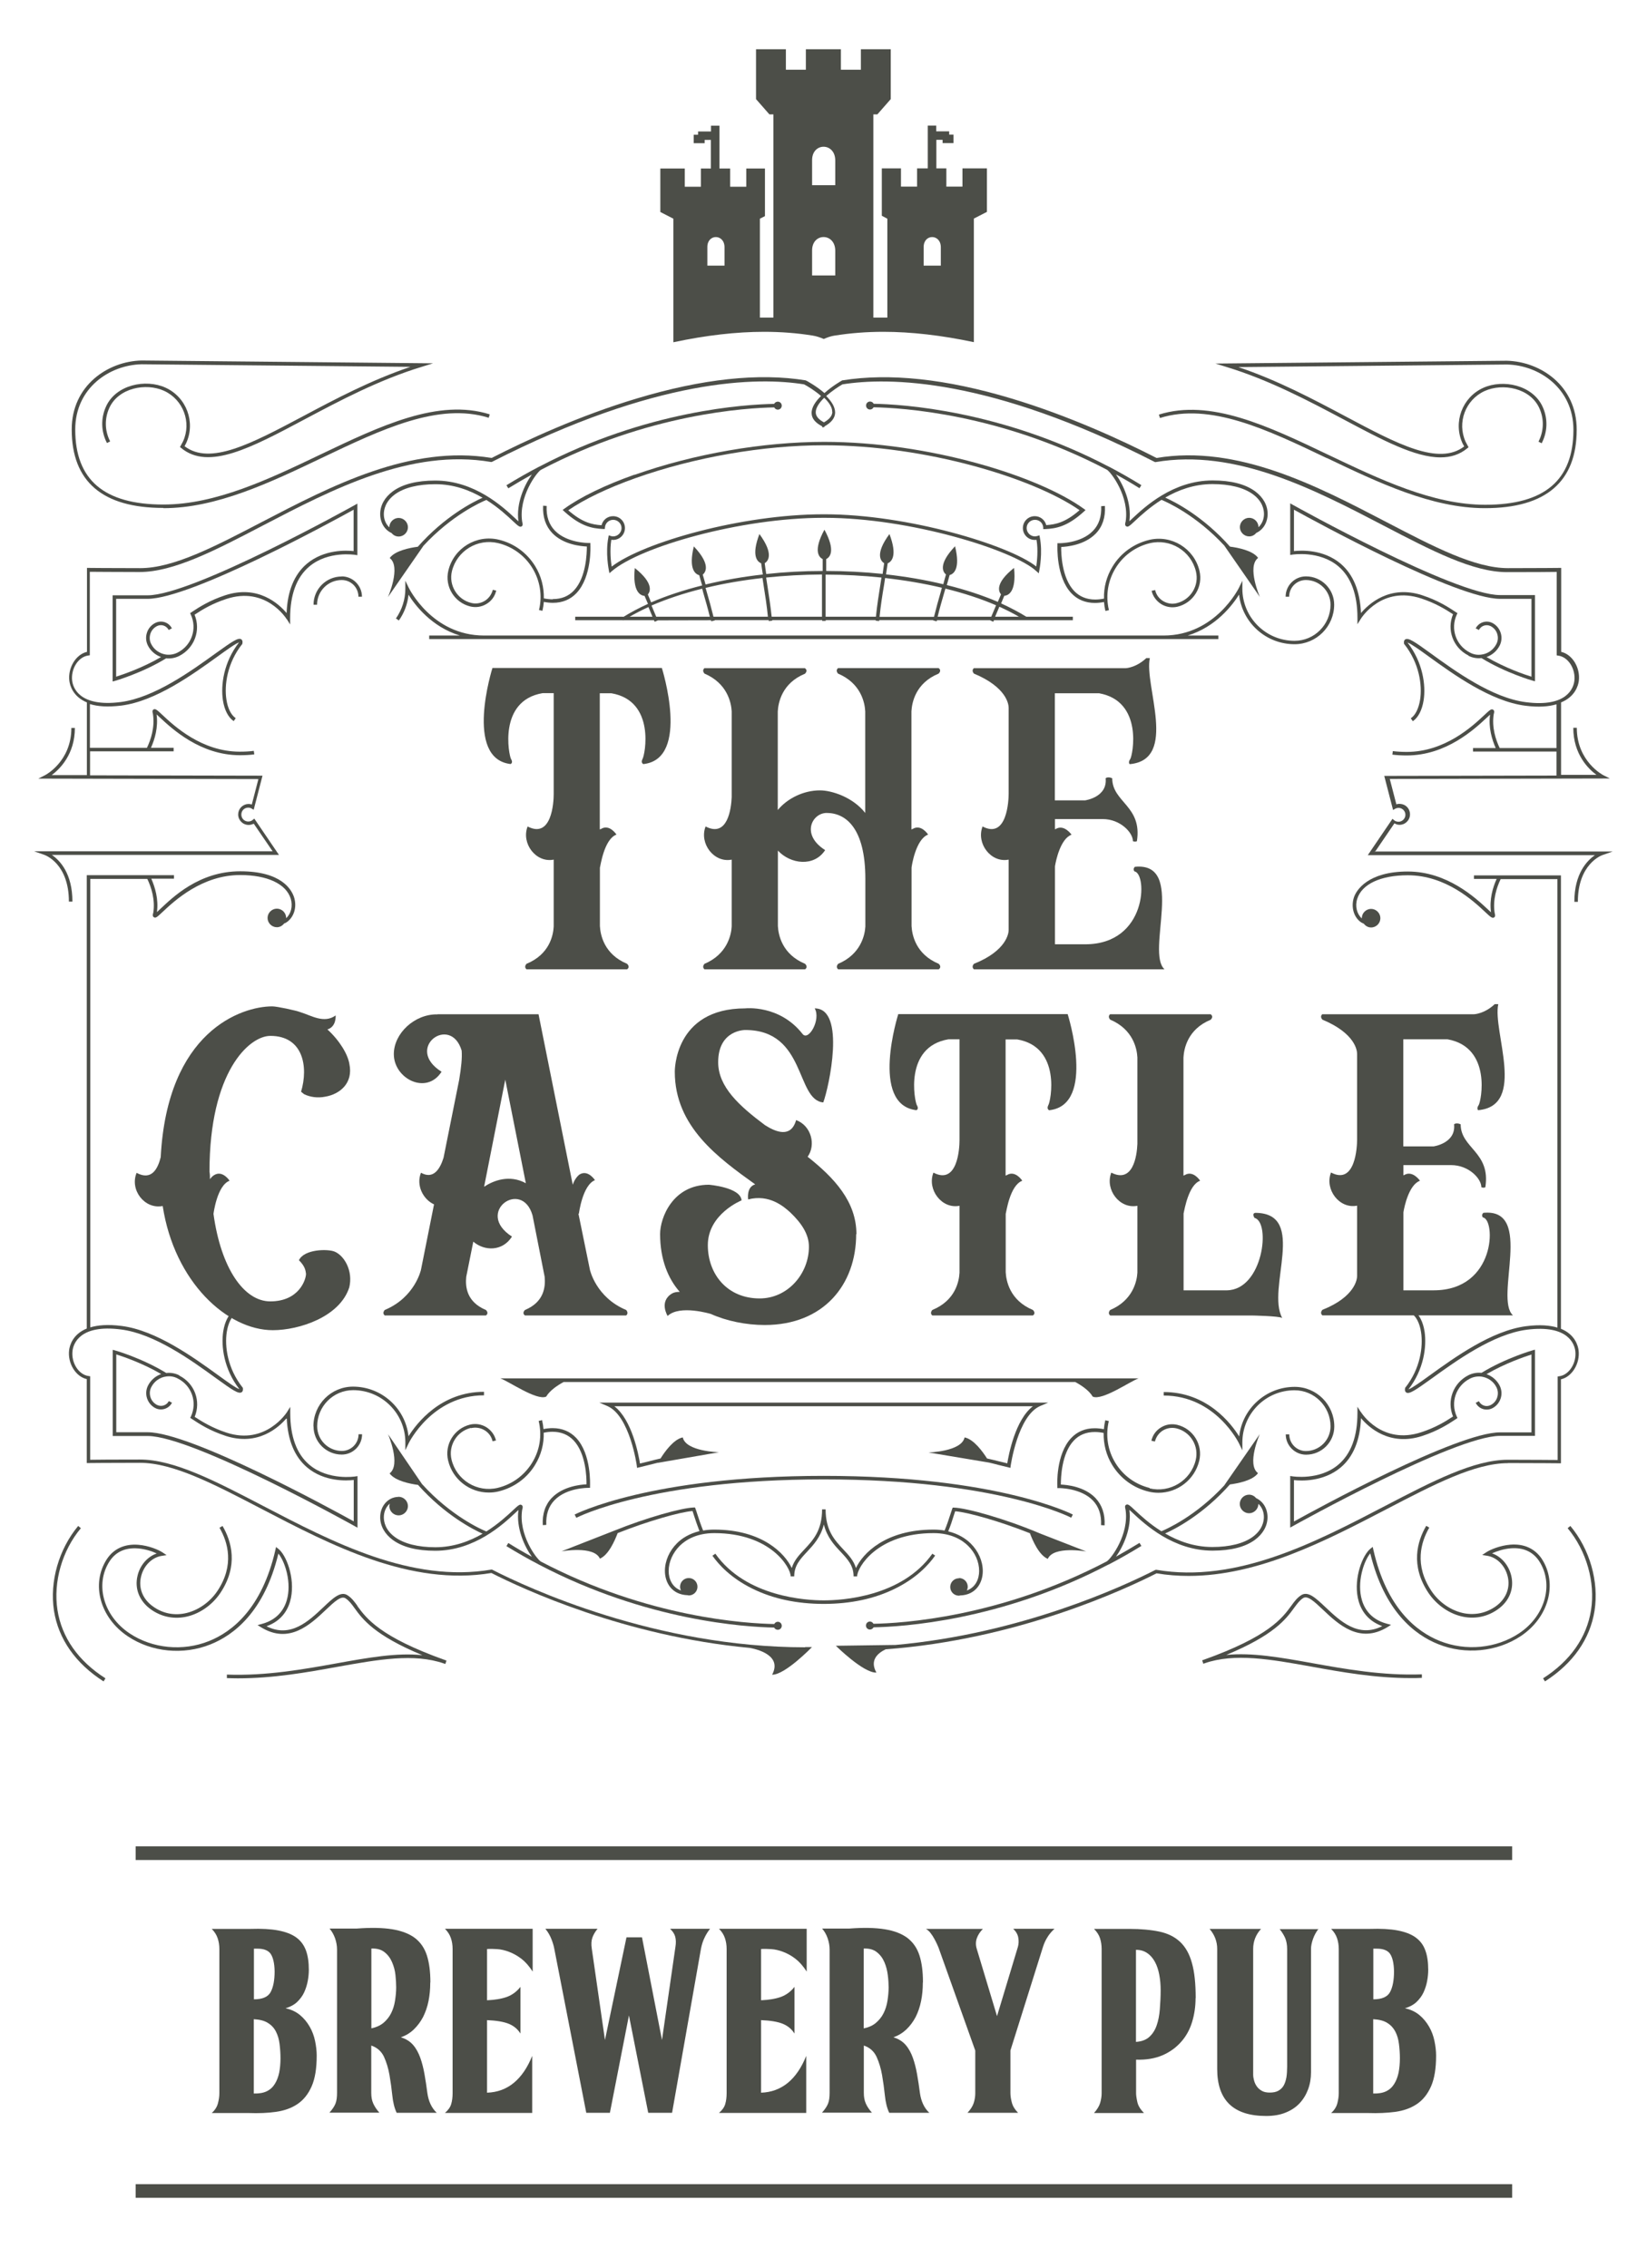 <?xml version="1.0" encoding="UTF-8"?>
<svg id="Layer_1" data-name="Layer 1" xmlns="http://www.w3.org/2000/svg" viewBox="0 0 140.1 192.87">
  <defs>
    <style>
      .cls-1 {
        fill: #4c4e48;
        stroke-width: 0px;
      }
    </style>
  </defs>
  <g>
    <path class="cls-1" d="m26.94,174.83c0,1.08-.14,1.95-.43,2.61-.29.66-.69,1.16-1.21,1.51s-1.13.56-1.83.66-1.47.13-2.31.1h-3.15c.27-.24.45-.52.53-.83.08-.31.12-.59.12-.85v-12.27c0-.33-.05-.64-.15-.93s-.27-.55-.5-.78h3.3c.93-.03,1.72.01,2.35.13.63.12,1.14.31,1.53.59.39.28.66.65.83,1.1.17.45.25,1.01.25,1.67,0,.29-.03.6-.09.93s-.16.65-.3.96c-.14.31-.35.59-.6.83s-.59.42-.99.54c.47.1.88.29,1.22.57s.61.61.83.99.37.79.46,1.22.14.85.14,1.25Zm-3.58-7.16c-.01-.69-.13-1.19-.33-1.49s-.59-.45-1.13-.45h-.3v4.31c.73,0,1.21-.21,1.43-.63.22-.42.33-1,.33-1.75Zm.5,7.38c0-.42-.03-.82-.08-1.22-.05-.4-.15-.74-.31-1.05s-.38-.55-.68-.73c-.29-.19-.69-.29-1.2-.32v6.32c.45.01.81-.05,1.1-.19.29-.14.52-.35.69-.63.17-.27.29-.59.37-.96.07-.37.11-.77.11-1.22Z"/>
    <path class="cls-1" d="m36.6,168.61c0,.56-.05,1.09-.15,1.58-.1.5-.26.95-.46,1.35-.21.4-.47.75-.79,1.06s-.68.52-1.1.67c.43.13.78.35,1.04.65s.46.67.61,1.09.27.89.36,1.4.17,1.04.24,1.58c.1.73.37,1.3.8,1.7h-3.41c-.19-.4-.31-.89-.37-1.48-.06-.58-.14-1.16-.24-1.74-.1-.57-.26-1.09-.47-1.55-.22-.46-.58-.78-1.08-.95v4.03c0,.33.05.63.16.88s.28.52.53.8h-4.25c.26-.29.43-.55.52-.78.09-.23.13-.53.13-.91v-12.18c0-.33-.06-.65-.17-.97-.12-.32-.27-.59-.47-.82h2.33c1.19-.09,2.19-.07,3,.06.8.13,1.45.38,1.93.74.48.37.82.86,1.02,1.48.2.62.3,1.38.3,2.29Zm-5.02,3.9c.42-.09.76-.24,1.04-.47.27-.23.49-.5.65-.82.16-.32.27-.67.33-1.05s.1-.77.1-1.15c0-.3-.02-.65-.06-1.04s-.14-.75-.29-1.1-.36-.63-.64-.85c-.27-.22-.65-.33-1.12-.31v6.79Z"/>
    <path class="cls-1" d="m45.27,179.7h-7.42c.27-.23.45-.48.53-.75.08-.27.12-.58.12-.93v-12.27c0-.33-.05-.64-.15-.93s-.27-.55-.5-.78h7.46v3.64c-.3-.47-.63-.84-.97-1.1-.35-.26-.69-.45-1.04-.58-.34-.13-.68-.21-1-.23-.32-.02-.61-.03-.87-.01v4.36c.69-.03,1.26-.13,1.7-.29.45-.17.83-.45,1.14-.85v3.97c-.24-.39-.59-.67-1.02-.84-.44-.17-1.05-.27-1.82-.3v6.17c.88-.03,1.64-.31,2.28-.84.64-.53,1.16-1.29,1.56-2.29v4.85Z"/>
    <path class="cls-1" d="m60.4,164.04c-.17.22-.33.46-.46.74-.14.28-.24.59-.31.94l-2.46,13.97h-2.03l-1.64-8.28-1.62,8.28h-2.01l-2.72-13.95c-.04-.23-.12-.5-.24-.81-.12-.31-.29-.61-.52-.89h4.44c-.2.24-.35.5-.44.75s-.11.58-.05.95l1.12,7.76,1.83-8.73h1.32l1.7,8.73,1.14-7.89c.06-.35.05-.64-.01-.88s-.21-.47-.44-.69h3.39Z"/>
    <path class="cls-1" d="m68.58,179.7h-7.42c.27-.23.45-.48.53-.75.08-.27.12-.58.12-.93v-12.27c0-.33-.05-.64-.15-.93-.1-.29-.27-.55-.5-.78h7.46v3.64c-.3-.47-.63-.84-.97-1.1s-.69-.45-1.04-.58c-.34-.13-.68-.21-1-.23-.32-.02-.61-.03-.87-.01v4.36c.69-.03,1.26-.13,1.7-.29.45-.17.83-.45,1.14-.85v3.97c-.24-.39-.59-.67-1.02-.84s-1.05-.27-1.82-.3v6.17c.88-.03,1.63-.31,2.28-.84.64-.53,1.16-1.29,1.56-2.29v4.85Z"/>
    <path class="cls-1" d="m78.5,168.61c0,.56-.05,1.09-.15,1.58-.1.5-.26.95-.46,1.35-.21.4-.47.75-.79,1.06-.32.3-.68.52-1.1.67.43.13.78.35,1.04.65s.46.67.61,1.09c.15.42.27.89.36,1.4s.17,1.04.24,1.58c.1.73.37,1.3.8,1.7h-3.41c-.19-.4-.31-.89-.37-1.48-.06-.58-.14-1.16-.24-1.74-.1-.57-.26-1.09-.47-1.55-.22-.46-.57-.78-1.08-.95v4.03c0,.33.05.63.16.88.11.26.28.52.53.8h-4.25c.26-.29.43-.55.52-.78.09-.23.13-.53.13-.91v-12.18c0-.33-.06-.65-.17-.97-.11-.32-.27-.59-.47-.82h2.33c1.19-.09,2.19-.07,3,.06s1.45.38,1.93.74c.48.37.82.86,1.02,1.48.2.62.3,1.38.3,2.29Zm-5.02,3.9c.42-.09.76-.24,1.03-.47.27-.23.49-.5.65-.82.16-.32.27-.67.33-1.05.06-.38.1-.77.1-1.15,0-.3-.02-.65-.07-1.04s-.14-.75-.29-1.1c-.15-.35-.36-.63-.64-.85-.27-.22-.65-.33-1.12-.31v6.79Z"/>
    <path class="cls-1" d="m82.29,179.7c.27-.29.45-.57.54-.85.09-.28.13-.56.13-.83v-3.62l-3.04-8.52c-.04-.13-.1-.28-.18-.46-.08-.18-.17-.36-.27-.54-.1-.18-.21-.35-.33-.5-.12-.15-.25-.26-.38-.33h4.85c-.24.24-.42.51-.52.8-.1.29-.1.59,0,.91l1.72,5.71,1.77-5.87c.07-.24.09-.51.04-.79-.04-.28-.19-.53-.43-.77h3.51c-.24.22-.45.46-.61.73-.17.27-.29.55-.38.84l-2.76,8.78v3.62c0,.24.04.51.12.81s.25.59.53.87h-4.31Z"/>
    <path class="cls-1" d="m101.7,169.93c0,.72-.1,1.4-.3,2.05-.2.65-.51,1.21-.94,1.69s-.95.86-1.58,1.13c-.63.27-1.38.4-2.24.37v2.85c0,.2.04.46.11.77.07.31.26.61.56.92h-4.25c.27-.3.45-.6.53-.88.08-.29.12-.55.12-.8v-12.27c0-.33-.05-.64-.14-.92s-.26-.54-.51-.79h3c.99,0,1.84.08,2.56.23.71.15,1.3.44,1.76.87s.8,1.03,1.01,1.8c.22.77.32,1.76.32,2.99Zm-5.07,3.73c.47-.03.85-.17,1.13-.42s.49-.58.63-.98c.14-.4.23-.86.27-1.38s.07-1.06.07-1.62c0-.46-.04-.9-.12-1.32s-.2-.78-.37-1.09c-.17-.31-.38-.56-.65-.74-.27-.19-.59-.28-.96-.28v7.83Z"/>
    <path class="cls-1" d="m112.16,164.04c-.2.26-.36.55-.47.86-.11.32-.17.6-.17.84v10.5c0,.52-.08,1-.25,1.46-.17.45-.41.85-.73,1.19s-.72.6-1.2.79c-.47.19-1.02.28-1.64.28-2.77,0-4.16-1.33-4.16-3.99v-10.22c0-.63-.22-1.2-.65-1.7h4.38c-.45.49-.67,1.06-.67,1.7v10.7c0,.16.03.33.08.51.05.18.13.35.24.5.11.15.25.27.43.37s.4.14.66.14c.3,0,.55-.05.74-.16.19-.11.35-.26.45-.45.11-.19.18-.43.23-.7.04-.27.06-.57.06-.91v-9.98c0-.37-.06-.69-.17-.95-.12-.26-.27-.51-.47-.75h3.32Z"/>
    <path class="cls-1" d="m122.16,174.83c0,1.08-.14,1.95-.43,2.61-.29.66-.69,1.16-1.21,1.51s-1.13.56-1.83.66c-.7.09-1.47.13-2.31.1h-3.15c.27-.24.45-.52.53-.83.08-.31.12-.59.12-.85v-12.27c0-.33-.05-.64-.15-.93-.1-.29-.27-.55-.5-.78h3.3c.93-.03,1.72.01,2.35.13.63.12,1.14.31,1.53.59.39.28.67.65.83,1.1.17.45.25,1.01.25,1.67,0,.29-.03.6-.09.93-.06.33-.16.65-.3.96-.14.31-.35.59-.6.83s-.59.42-.99.54c.47.1.88.29,1.22.57s.61.61.83.99.37.79.46,1.22.14.85.14,1.25Zm-3.58-7.16c-.01-.69-.13-1.19-.33-1.49s-.59-.45-1.13-.45h-.3v4.31c.73,0,1.21-.21,1.43-.63.22-.42.33-1,.33-1.75Zm.5,7.38c0-.42-.03-.82-.08-1.22s-.15-.74-.31-1.05c-.16-.3-.38-.55-.68-.73-.29-.19-.69-.29-1.2-.32v6.32c.45.01.81-.05,1.1-.19.29-.14.52-.35.69-.63.17-.27.29-.59.37-.96.07-.37.11-.77.11-1.22Z"/>
  </g>
  <g>
    <rect class="cls-1" x="11.54" y="157.03" width="117.09" height="1.16"/>
    <rect class="cls-1" x="11.54" y="185.76" width="117.09" height="1.16"/>
  </g>
  <path class="cls-1" d="m57.32,29.1c2.73-.58,5.3-.88,7.68-.88,1.44,0,2.83.11,4.13.32.32.05.64.16.94.29.28-.12.57-.23.87-.28.02,0,.06-.01.07-.01,1.31-.21,2.7-.32,4.13-.32,2.38,0,4.96.3,7.7.88v-10.51l1.11-.57v-3.7h-2.08v1.55h-1.37v-1.55h-.85v-2.43h.53v.28h.93v-.72h-.37v-.28h-1.1v-.49h-.72v3.64h-.91v1.55h-1.37v-1.55h-1.63v4.03l.47.25v8.41h-1.19V9.73h.34l1.14-1.3v-4.24h-2.54v1.74h-1.7v-1.74h-2.98v1.74h-1.7v-1.74h-2.54v4.24l1.14,1.3h.34v17.28h-1.15v-8.41l.43-.22v-4.05h-1.59v1.55h-1.37v-1.55h-.91v-3.64h-.72v.49h-1.1v.28h-.37v.72h.93v-.28h.53v2.43h-.85v1.55h-1.37v-1.55h-2.08v3.7l1.11.57v10.51Zm21.25-8.09c0-1.14,1.46-1.13,1.46.02v1.56h-1.46v-1.59Zm-9.49-7.39c0-1.53,1.97-1.52,1.97.03v2.1h-1.97v-2.13Zm0,7.68c0-1.53,1.97-1.52,1.97.03v2.1h-1.97v-2.13Zm-8.91-.29c0-1.14,1.46-1.13,1.46.02v1.56h-1.46v-1.59Z"/>
  <g>
    <path class="cls-1" d="m53.97,40.37c-2.49.88-4.61,1.91-5.96,2.89l-.15.11.14.13c1.41,1.28,2.37,1.44,3.3,1.49h.15s.01-.14.01-.14c.03-.36.33-.64.7-.64.39,0,.71.32.71.7s-.32.71-.71.71c-.07,0-.15-.01-.22-.04l-.16-.05-.03.17c-.26,1.32.03,2.74.04,2.8l.05.25.2-.17c2.38-2.06,10.94-4.54,18-4.54h.12c7.26,0,16.08,2.75,18,4.54l.2.18.05-.26c.01-.06.3-1.49.04-2.8l-.03-.17-.16.05c-.07.02-.15.04-.22.04-.39,0-.71-.32-.71-.71s.32-.7.71-.7c.37,0,.67.27.7.64v.15s.16,0,.16,0c.93-.05,1.88-.2,3.3-1.49l.14-.13-.15-.11c-3.87-2.8-13.19-5.69-22.08-5.69-5.22,0-11.09,1.02-16.12,2.8Zm35.03,4.3c-.11-.45-.51-.77-.98-.77-.56,0-1.01.45-1.01,1.01s.45,1.01,1.01,1.01c.05,0,.1,0,.15-.01.15.89.04,1.83-.02,2.27-2.31-1.82-10.91-4.44-18-4.44h-.12c-6.94,0-15.33,2.39-18,4.45-.07-.44-.17-1.38-.03-2.28.05,0,.1.01.15.01.56,0,1.01-.45,1.01-1.01s-.45-1.01-1.01-1.01c-.48,0-.87.32-.98.77-.8-.05-1.64-.23-2.83-1.27,1.34-.93,3.36-1.9,5.73-2.74,4.99-1.77,10.83-2.79,16.01-2.79,8.71,0,17.82,2.79,21.75,5.52-1.19,1.04-2.03,1.22-2.83,1.27Z"/>
    <path class="cls-1" d="m52.97,52.45h-4.04v.3h4.07v.02s.04-.02.05-.02h2.58l.06.13.28-.12h0s4.51-.01,4.51-.01c0,.03.02.06.02.09l.3-.07s0-.02,0-.03h4.59s0,.05,0,.08l.3-.03s0-.03,0-.05h4.25v.07h.3v-.07h4.25s0,.03,0,.05l.3.03s0-.05,0-.08h4.59s0,.02,0,.03l.3.07s.02-.06.02-.09h4.51,0s.28.13.28.13l.06-.13h6.71v-.3h-3.96c-.65-.4-1.37-.78-2.14-1.13l.27-.65c.33-.02,1.04-.31.83-2.37-1.62,1.29-1.32,2-1.11,2.25l-.27.64c-1.3-.56-2.77-1.04-4.34-1.43.08-.28.16-.57.24-.85.33-.09.94-.51.46-2.45-1.48,1.56-1.01,2.21-.77,2.4-.08.28-.16.55-.23.83-1.53-.37-3.17-.65-4.87-.84.05-.31.09-.62.14-.94.32-.13.86-.63.15-2.49-1.28,1.74-.71,2.32-.45,2.48-.04.31-.09.61-.13.91-1.56-.16-3.17-.25-4.8-.25v-1.01c.3-.15.84-.68-.15-2.5-.99,1.82-.45,2.35-.15,2.5v1.01c-1.64,0-3.25.09-4.8.26-.05-.31-.09-.61-.13-.92.26-.16.83-.74-.45-2.48-.71,1.86-.18,2.35.15,2.49.04.32.09.63.14.95-1.71.19-3.34.48-4.87.85-.08-.28-.16-.56-.24-.84.24-.2.71-.85-.76-2.4-.47,1.94.13,2.36.46,2.45.08.29.16.58.25.87-1.58.4-3.04.88-4.34,1.44l-.28-.67c.21-.25.51-.96-1.11-2.25-.21,2.06.5,2.34.83,2.37l.29.68c-.75.34-1.45.71-2.08,1.1Zm.59,0c.5-.29,1.03-.56,1.6-.82l.34.82h-1.95Zm33.11,0h-2.02l.36-.85c.59.27,1.15.55,1.66.85Zm-1.94-.97l-.41.97h-4.56c.17-.7.37-1.4.57-2.08.03-.1.06-.21.09-.31,1.57.39,3.02.86,4.31,1.42Zm-4.61-1.49c-.03.1-.06.2-.08.3-.21.71-.41,1.44-.59,2.17h-4.63c.09-.92.23-1.82.38-2.7.03-.2.06-.4.09-.6,1.69.19,3.32.47,4.84.83Zm-5.14-.87c-.03.19-.06.39-.09.58-.14.89-.29,1.81-.38,2.75h-4.28v-3.58c1.62,0,3.22.09,4.76.25Zm-5.06-.25v3.58h-4.28c-.1-.93-.24-1.86-.38-2.75-.03-.19-.06-.39-.09-.58,1.54-.16,3.13-.25,4.76-.26Zm-5.06.29c.03.2.06.4.09.59.14.88.28,1.78.37,2.7h-4.63c-.18-.73-.38-1.46-.59-2.17-.03-.09-.05-.19-.08-.28,1.52-.37,3.14-.65,4.83-.84Zm-5.13.91c.03.1.06.2.08.3.2.68.4,1.38.57,2.08h-4.56l-.4-.95c1.29-.56,2.74-1.04,4.3-1.43Z"/>
    <path class="cls-1" d="m29.07,49.03c-1.33,0-2.4,1.08-2.4,2.4h.3c0-1.16.94-2.1,2.1-2.1.79,0,1.42.64,1.42,1.42h.3c0-.95-.78-1.73-1.73-1.73Z"/>
    <path class="cls-1" d="m47.01,50.97c-.25,0-.5-.03-.75-.08.02-.95-.22-1.9-.73-2.73-.7-1.14-1.8-1.95-3.1-2.26-1.91-.46-3.83.72-4.29,2.62-.33,1.36.51,2.73,1.87,3.06.47.11.96.04,1.38-.22.42-.25.71-.65.82-1.13l-.29-.07c-.1.39-.34.73-.68.94-.35.21-.75.28-1.15.18-1.2-.29-1.93-1.5-1.65-2.69.42-1.74,2.18-2.82,3.93-2.4,2.53.61,4.09,3.16,3.48,5.69l.29.07c.06-.25.1-.5.12-.76.26.05.52.08.77.08.81,0,1.49-.28,2.01-.83,1.31-1.39,1.19-4,1.18-4.11v-.15s-.15,0-.15,0c-.02,0-1.84.01-2.87-1.05-.51-.53-.74-1.23-.7-2.1l-.3-.02c-.05.96.22,1.74.78,2.33.95.99,2.46,1.12,2.94,1.14,0,.56-.05,2.63-1.1,3.74-.46.49-1.06.73-1.79.73Z"/>
    <path class="cls-1" d="m24.4,52.66l.28.45v-.53c0-2.01.55-3.49,1.63-4.4,1.61-1.36,3.88-.99,3.91-.99l.18.03v-4.39l-.23.13c-.14.08-13.77,7.67-17.61,7.67h-2.98v7.33l.19-.05s2.31-.66,4.36-1.92c.38.04.77-.03,1.11-.2,1.3-.66,1.86-2.18,1.31-3.51.68-.45,1.51-.95,2.7-1.34,3.34-1.1,5.08,1.62,5.15,1.74Zm-8.12-.58l-.11.07.06.12c.56,1.21.07,2.63-1.12,3.23-.31.16-.65.21-.99.17-.54-.08-1.02-.41-1.26-.9-.14-.27-.16-.57-.07-.86.09-.29.29-.52.56-.66.37-.19.81-.04,1,.33l.27-.14c-.26-.52-.89-.72-1.41-.46-.34.17-.6.47-.71.83-.12.36-.09.75.08,1.09.23.46.64.81,1.12.98-1.59.93-3.26,1.49-3.82,1.67v-6.62h2.67c3.68,0,15.67-6.55,17.53-7.58v3.52c-.59-.07-2.5-.16-3.97,1.07-1.07.9-1.66,2.32-1.73,4.2-.65-.77-2.43-2.43-5.23-1.51-1.28.42-2.16.97-2.88,1.45Z"/>
    <path class="cls-1" d="m37.02,40.87c-1.56,0-2.78.31-3.61.92-.69.51-1.07,1.19-1.07,1.93s.39,1.35.96,1.61c.15.18.36.3.61.3.44,0,.79-.36.79-.79s-.36-.79-.79-.79-.79.36-.79.79c0,0,0,0,0,.01-.29-.26-.47-.66-.47-1.12,0-.37.12-1.08.95-1.69.77-.56,1.96-.86,3.43-.86,1.57,0,2.92.51,4.02,1.15-.81.36-3.23,1.59-5.51,4.17-.68.09-1.94.33-2.39.96.99.74-.15,3.32-.15,3.32l3-4.33s0,0-.01,0c2.43-2.64,4.94-3.75,5.38-3.93,1.01.63,1.78,1.35,2.25,1.79.45.42.59.55.75.46.14-.08.08-.27.05-.39-.33-2.12,1.23-4.2,1.59-4.42,9.11-4.78,17.5-5.27,19.85-5.31.06.11.17.19.3.19.19,0,.34-.15.34-.34,0-.19-.15-.34-.34-.34-.13,0-.25.08-.31.19-2.36.04-10.81.53-19.98,5.34h0s0,0-.01,0c-.92.48-1.85,1.01-2.78,1.58l.16.26c.67-.41,1.34-.8,2-1.17-.62.87-1.35,2.43-1.14,3.98-.08-.07-.18-.17-.28-.26-1.03-.96-3.44-3.21-6.8-3.21Z"/>
    <path class="cls-1" d="m26.67,121.31c0,1.32,1.08,2.4,2.4,2.4.95,0,1.73-.77,1.73-1.73h-.3c0,.79-.64,1.42-1.42,1.42-1.16,0-2.1-.94-2.1-2.1,0-1.69,1.37-3.07,3.06-3.07,2.45,0,4.44,1.99,4.44,4.44v.67l.29-.61s1.99-4.06,6.4-4.06v-.3c-3.68,0-5.73,2.68-6.42,3.78-.26-2.37-2.28-4.22-4.72-4.22-1.86,0-3.37,1.51-3.37,3.37Z"/>
    <path class="cls-1" d="m40.07,121.46c.39-.09.8-.03,1.15.18.35.21.59.54.68.94l.29-.07c-.11-.47-.41-.87-.82-1.13-.41-.25-.9-.33-1.38-.22-1.36.33-2.2,1.7-1.87,3.06.39,1.63,1.85,2.72,3.46,2.72.28,0,.56-.03.84-.1,1.3-.32,2.41-1.12,3.1-2.26.51-.83.76-1.78.73-2.73.25-.05.5-.08.75-.08.73,0,1.33.25,1.79.73,1.06,1.12,1.11,3.18,1.1,3.74-.48.02-1.99.16-2.94,1.14-.57.59-.83,1.37-.78,2.33l.3-.02c-.04-.87.19-1.58.7-2.1,1.03-1.07,2.85-1.05,2.87-1.05h.15s0-.14,0-.14c0-.11.13-2.72-1.18-4.11-.52-.55-1.2-.83-2.01-.83-.25,0-.51.03-.77.08-.02-.25-.06-.51-.12-.76l-.29.07c.3,1.22.1,2.49-.56,3.56-.66,1.07-1.69,1.83-2.92,2.13-1.74.42-3.51-.65-3.93-2.4-.29-1.2.45-2.41,1.65-2.7Z"/>
    <path class="cls-1" d="m15.25,116.97c-.35-.18-.73-.24-1.11-.2-2.05-1.26-4.34-1.92-4.36-1.92l-.19-.05v7.33h2.98c3.84,0,17.47,7.59,17.61,7.67l.23.13v-4.39s-.18.03-.18.03c-.02,0-2.3.37-3.91-.99-1.08-.91-1.63-2.4-1.63-4.4v-.53l-.28.45s-1.8,2.84-5.15,1.74c-1.18-.39-2.01-.89-2.7-1.34.55-1.33,0-2.85-1.31-3.51Zm3.91,5.14c2.8.92,4.58-.74,5.23-1.51.08,1.88.66,3.29,1.73,4.2,1.47,1.24,3.38,1.14,3.97,1.07v3.52c-1.86-1.03-13.85-7.58-17.53-7.58h-2.67v-6.62c.56.18,2.23.74,3.82,1.67-.48.17-.88.51-1.12.98-.17.34-.2.73-.08,1.09.12.36.37.66.71.83.51.26,1.15.05,1.41-.46l-.27-.14c-.19.37-.63.51-1,.33-.27-.14-.47-.37-.56-.66-.09-.29-.07-.59.07-.86.25-.49.72-.83,1.26-.9.34-.05.68,0,.99.17,1.19.6,1.68,2.02,1.12,3.23l-.06.12.11.07c.72.48,1.59,1.03,2.88,1.45Z"/>
    <path class="cls-1" d="m43.07,131.49c.93.57,1.86,1.1,2.78,1.58,0,0,.01,0,.02.01h0c9.17,4.8,17.61,5.3,19.98,5.34.06.11.17.19.31.19.19,0,.34-.15.34-.34,0-.19-.15-.34-.34-.34-.13,0-.24.08-.3.19-2.35-.04-10.74-.53-19.85-5.31-.37-.22-1.93-2.3-1.59-4.42.04-.12.09-.31-.05-.39-.15-.1-.29.03-.75.46-.47.44-1.24,1.15-2.25,1.79-.44-.18-3.01-1.32-5.47-4.03l-2.89-4.24s1.12,2.59.13,3.33c.46.64,1.75.89,2.42.98,2.28,2.56,4.69,3.79,5.49,4.15-1.1.64-2.46,1.15-4.02,1.15-1.47,0-2.66-.3-3.43-.86-.83-.6-.95-1.31-.95-1.69,0-.48.2-.9.51-1.16-.02.07-.04.14-.04.21,0,.44.36.79.79.79s.79-.36.79-.79-.36-.79-.79-.79c-.02,0-.04.01-.06.01-.85.03-1.51.78-1.51,1.73,0,.74.38,1.42,1.07,1.93.84.61,2.05.92,3.61.92,3.36,0,5.77-2.25,6.8-3.21.1-.09.2-.18.28-.26-.21,1.55.52,3.11,1.14,3.98-.66-.36-1.33-.75-2-1.17l-.16.26Z"/>
    <polygon class="cls-1" points="21.32 87.06 21.63 87.06 21.32 87.06 21.32 87.06"/>
    <path class="cls-1" d="m117.01,72.38l1.6-2.35h.02c.13.08.27.12.42.12.49,0,.89-.4.89-.89s-.36-.86-.83-.89c-.11-.01-.22,0-.33.04l-.56-2.16,18.72-.04-.57-.29s-2.24-1.15-2.24-4.02h-.3c0,2.23,1.27,3.49,1.97,4h-3.01s0-6.16,0-6.16c1.2-.49,1.46-1.44,1.51-1.83.14-1.13-.56-2.26-1.5-2.47v-7.14h-.15s-1.79.02-4.38.02c-2.83,0-6.31-1.82-10.34-3.92-5.93-3.09-12.66-6.6-19.55-5.45-2.95-1.51-7.48-3.6-12.35-5.06-5.55-1.67-10.38-2.18-14.37-1.54h-.03s-.02.02-.02.02c-.06.03-.81.46-1.48,1.06-.69-.6-1.49-1.03-1.55-1.06h-.02s-.02-.02-.02-.02c-3.99-.65-8.82-.13-14.37,1.54-4.87,1.46-9.4,3.55-12.35,5.06-6.89-1.14-13.61,2.36-19.55,5.45-4.03,2.1-7.52,3.92-10.34,3.92-2.59,0-4.36-.02-4.38-.02h-.15s0,7.14,0,7.14c-.94.21-1.64,1.35-1.5,2.47.05.39.3,1.33,1.49,1.83v6.18h-2.99c.7-.52,1.97-1.78,1.97-4.01h-.3c0,2.87-2.22,4.01-2.24,4.02l-.57.29,18.72.04-.56,2.16c-.11-.03-.22-.05-.33-.04-.47.03-.83.42-.83.89,0,.49.4.89.89.89.15,0,.29-.04.42-.1h.02s1.6,2.34,1.6,2.34H2.9s.86.3.86.3c.09.03,2.1.75,2.1,3.98h.3c0-2.39-1.06-3.5-1.75-3.97h19.32l-2.1-3.09-.13.11s-.07.05-.1.07l-.04.02c-.07.03-.15.05-.24.05-.33,0-.59-.26-.59-.59s.24-.57.55-.59h.02s0,0,.01,0c.11,0,.21.02.3.08l.17.1.75-2.9-14.67-.03v-2.04h7.11v-.3h-1.93c.33-.73.63-1.75.48-2.84.08.07.18.17.28.26,1.03.96,3.44,3.21,6.8,3.21.44,0,.85-.02,1.23-.07l-.04-.3c-.37.05-.77.07-1.19.07-3.24,0-5.59-2.19-6.59-3.13-.45-.42-.59-.55-.75-.46-.14.08-.08.27-.05.39.17,1.11-.17,2.16-.51,2.87h-4.85v-3.72c.64.2,1.5.27,2.66.13,2.94-.37,6.11-2.67,8.22-4.19.76-.55,1.54-1.11,1.8-1.18-1.31,1.68-1.56,3.63-1.37,4.91.13.84.46,1.47.92,1.78l.17-.25c-.39-.26-.68-.84-.79-1.58-.19-1.22.06-3.11,1.34-4.72l.02-.03v-.04c.04-.2-.04-.3-.1-.34-.26-.16-.76.18-2.18,1.2-2.08,1.5-5.22,3.77-8.08,4.14-3.55.45-4.05-1.27-4.12-1.8-.13-1.02.52-2.05,1.37-2.16l.13-.02v-7.1c.48,0,2.07.02,4.23.02,2.9,0,6.42-1.83,10.48-3.95,5.91-3.08,12.6-6.57,19.41-5.41h.05s.04-.01.04-.01c14.06-7.18,22.66-7.22,26.55-6.59.34.18.94.55,1.44.99-.46.45-.83.98-.8,1.49.02.44.33.79.88,1.08l.05.11s.05-.03.07-.04c.02.01.04.02.06.03l.04-.09c.58-.32.89-.71.9-1.17,0-.49-.33-.98-.76-1.41.49-.43,1.05-.8,1.38-.99,3.89-.62,12.49-.59,26.55,6.59l.04.02h.05c6.81-1.16,13.5,2.33,19.41,5.41,4.07,2.12,7.58,3.95,10.48,3.95,2.15,0,3.74-.01,4.23-.02v7.1l.13.02c.85.11,1.5,1.14,1.37,2.16-.07.54-.57,2.26-4.12,1.8-2.86-.36-6-2.63-8.08-4.14-1.41-1.02-1.91-1.36-2.18-1.2-.07.04-.14.14-.11.34v.04s.03.03.03.03c1.28,1.62,1.53,3.5,1.34,4.72-.12.74-.4,1.32-.79,1.58l.17.25c.46-.31.79-.95.92-1.78.2-1.27-.06-3.23-1.37-4.91.26.07,1.04.63,1.8,1.18,2.1,1.52,5.28,3.82,8.22,4.19,1.16.15,2.01.07,2.65-.12v3.72h-4.83c-.34-.71-.68-1.76-.51-2.87.04-.12.09-.31-.05-.39-.15-.1-.29.03-.75.46-1,.94-3.35,3.13-6.59,3.13-.42,0-.82-.02-1.19-.07l-.04.3c.38.05.8.07,1.23.07,3.36,0,5.77-2.25,6.8-3.21.1-.09.19-.18.28-.26-.15,1.09.16,2.11.48,2.84h-1.93v.3h7.1v2.04l-14.65.03.75,2.9.17-.1c.09-.05.2-.08.3-.08,0,0,0,0,.01,0h.02c.31.02.55.28.55.59s-.26.59-.59.59c-.08,0-.16-.02-.24-.05l-.04-.02s-.07-.04-.1-.07l-.13-.11-2.1,3.09h19.32c-.68.47-1.75,1.58-1.75,3.97h.3c0-3.22,2.01-3.95,2.1-3.98l.86-.3h-20.27Zm-46.21-37.35c0,.33-.25.63-.71.89-.44-.23-.68-.5-.7-.82-.02-.4.3-.86.72-1.27.39.38.69.8.68,1.19Z"/>
    <path class="cls-1" d="m68.49,140.1c-12.71,0-23.57-5.04-26.6-6.59l-.04-.02h-.05c-6.81,1.16-13.5-2.33-19.41-5.41-4.07-2.12-7.58-3.95-10.49-3.95-2.15,0-3.74.01-4.23.02v-7.1l-.13-.02c-.85-.11-1.5-1.14-1.37-2.16.07-.54.57-2.26,4.12-1.8,2.86.36,6,2.63,8.08,4.14,1.41,1.02,1.91,1.36,2.18,1.2.07-.04.14-.14.11-.34v-.04s-.03-.03-.03-.03c-1.28-1.62-1.53-3.5-1.34-4.72.12-.74.4-1.32.79-1.58l-.17-.25c-.46.31-.79.95-.92,1.78-.2,1.27.06,3.23,1.37,4.91-.26-.06-1.04-.63-1.8-1.18-2.1-1.52-5.28-3.82-8.22-4.19-1.16-.15-2.02-.07-2.66.12v-38.14h4.85c.34.71.68,1.76.51,2.87-.04.12-.09.31.05.39.16.1.29-.03.75-.46,1-.94,3.35-3.13,6.59-3.13,2.3,0,3.91.75,4.3,2.01.19.63.03,1.28-.39,1.66,0,0,0-.01,0-.02,0-.44-.36-.79-.79-.79s-.79.36-.79.79.36.79.79.79c.26,0,.47-.13.62-.32.08-.03.15-.06.22-.11.62-.43.88-1.29.63-2.1-.21-.67-1.07-2.23-4.59-2.23s-5.77,2.25-6.8,3.21c-.1.09-.19.18-.28.26.15-1.09-.16-2.11-.48-2.84h1.93v-.3h-7.42v38.56c-1.2.49-1.45,1.44-1.5,1.83-.14,1.13.56,2.26,1.5,2.47v7.14h.15s1.79-.02,4.38-.02c2.83,0,6.31,1.82,10.34,3.92,5.93,3.09,12.66,6.6,19.55,5.45,2.71,1.38,11.35,5.38,21.97,6.37.62.11,2.79.63,1.91,2.28,1.09.03,3.39-2.35,3.39-2.35h-.58s0,0,0,0Z"/>
    <path class="cls-1" d="m110.12,54.5c-2.45,0-4.44-1.99-4.44-4.44v-.67l-.29.6s-1.99,4.06-6.4,4.06h-57.82c-4.41,0-6.38-4.02-6.4-4.06l-.29-.6v.67c0,.91-.28,1.79-.8,2.54l.25.17c.46-.65.74-1.4.82-2.19.54.87,1.96,2.74,4.37,3.47h-2.61v.3h67.13v-.3h-2.61c2.41-.73,3.82-2.6,4.37-3.48.26,2.37,2.28,4.22,4.72,4.22,1.86,0,3.37-1.51,3.37-3.37,0-1.32-1.08-2.4-2.4-2.4-.95,0-1.73.77-1.73,1.73h.3c0-.79.64-1.42,1.42-1.42,1.16,0,2.1.94,2.1,2.1,0,1.69-1.37,3.07-3.06,3.07Z"/>
    <path class="cls-1" d="m93.97,43.03l-.3.02c.04.87-.19,1.58-.7,2.1-1.03,1.07-2.85,1.05-2.87,1.05h-.15s0,.14,0,.14c0,.11-.13,2.72,1.18,4.11.52.55,1.2.83,2.01.83.25,0,.51-.03.77-.08.02.25.06.51.12.76l.3-.07c-.61-2.53.95-5.08,3.47-5.69,1.74-.42,3.51.65,3.93,2.4.14.58.05,1.18-.26,1.69-.31.51-.8.87-1.38,1.01-.39.1-.8.03-1.15-.18-.35-.21-.59-.54-.68-.94l-.3.07c.11.47.41.87.82,1.13.41.25.9.33,1.38.22,1.36-.33,2.2-1.7,1.87-3.06-.46-1.91-2.39-3.08-4.29-2.62-1.3.32-2.41,1.12-3.1,2.26-.51.83-.76,1.78-.73,2.73-.25.05-.5.08-.75.08-.73,0-1.33-.25-1.79-.73-1.06-1.12-1.11-3.19-1.1-3.74.48-.02,1.99-.16,2.94-1.14.57-.59.83-1.37.78-2.33Z"/>
    <path class="cls-1" d="m124.91,55.77c.35.18.73.24,1.11.2,2.05,1.26,4.34,1.92,4.36,1.92l.19.05v-7.33h-2.98c-3.84,0-17.47-7.59-17.61-7.67l-.23-.13v4.39s.18-.03.18-.03c.02,0,2.3-.37,3.91.99,1.08.91,1.63,2.4,1.63,4.4v.53s.28-.45.28-.45c.07-.12,1.81-2.84,5.15-1.74,1.18.39,2.01.89,2.7,1.34-.55,1.33,0,2.85,1.31,3.51Zm-3.91-5.14c-2.8-.92-4.58.74-5.23,1.51-.08-1.88-.66-3.29-1.73-4.2-1.47-1.24-3.38-1.14-3.97-1.07v-3.52c1.86,1.03,13.85,7.58,17.53,7.58h2.67v6.62c-.56-.17-2.23-.74-3.82-1.67.48-.17.88-.51,1.12-.98.17-.34.2-.73.08-1.09-.12-.36-.37-.66-.71-.83-.52-.26-1.15-.05-1.41.46l.27.14c.19-.37.63-.51,1-.33.27.14.47.37.56.66.09.29.07.59-.07.86-.25.49-.72.83-1.26.9-.34.05-.68,0-.99-.17-1.19-.6-1.68-2.02-1.12-3.23l.06-.12-.11-.07c-.72-.48-1.59-1.03-2.88-1.45Z"/>
    <path class="cls-1" d="m97.09,41.26c-.93-.57-1.86-1.1-2.78-1.58,0,0,0,0-.01,0h0c-9.17-4.8-17.61-5.3-19.98-5.34-.06-.11-.17-.19-.31-.19-.19,0-.34.15-.34.34,0,.19.15.34.34.34.13,0,.24-.08.3-.19,2.35.04,10.74.53,19.85,5.31.36.22,1.93,2.3,1.59,4.42-.04.12-.09.31.05.39.15.1.29-.03.75-.46.47-.44,1.24-1.15,2.25-1.79.44.18,2.95,1.29,5.38,3.93,0,0-.01,0-.01,0l3,4.33s-1.13-2.58-.15-3.32c-.45-.63-1.7-.87-2.39-.96-2.28-2.58-4.7-3.81-5.51-4.17,1.1-.64,2.46-1.15,4.02-1.15,1.47,0,2.66.3,3.43.86.83.6.95,1.31.95,1.69,0,.46-.19.86-.47,1.12,0,0,0,0,0-.01,0-.44-.36-.79-.79-.79s-.79.36-.79.79.36.79.79.79c.25,0,.46-.12.61-.3.57-.26.96-.87.96-1.61s-.38-1.42-1.07-1.93c-.84-.61-2.05-.92-3.61-.92-3.36,0-5.77,2.25-6.8,3.21-.1.09-.2.18-.28.26.21-1.55-.52-3.11-1.14-3.98.66.36,1.33.75,2,1.17l.16-.26Z"/>
    <path class="cls-1" d="m111.09,123.41c-.79,0-1.42-.64-1.42-1.42h-.3c0,.95.78,1.73,1.73,1.73,1.33,0,2.4-1.08,2.4-2.4,0-1.86-1.51-3.37-3.37-3.37-2.44,0-4.46,1.85-4.72,4.22-.68-1.1-2.73-3.78-6.42-3.78v.3c4.41,0,6.38,4.02,6.4,4.06l.29.6v-.67c0-2.45,1.99-4.44,4.44-4.44,1.69,0,3.06,1.38,3.06,3.07,0,1.16-.94,2.1-2.1,2.1Z"/>
    <path class="cls-1" d="m97.8,126.55c-1.22-.3-2.26-1.05-2.92-2.13-.66-1.07-.85-2.34-.56-3.56l-.3-.07c-.06.25-.1.5-.12.76-.26-.05-.52-.08-.77-.08-.81,0-1.49.28-2.01.83-1.31,1.39-1.19,4-1.18,4.11v.15s.15,0,.15,0c.02,0,1.84-.01,2.87,1.05.51.53.74,1.23.7,2.1l.3.02c.05-.96-.22-1.74-.78-2.33-.95-.99-2.46-1.12-2.94-1.14,0-.56.05-2.63,1.1-3.74.46-.49,1.06-.73,1.79-.73.25,0,.5.03.75.08-.02.95.22,1.9.73,2.73.7,1.14,1.8,1.95,3.1,2.26.28.07.56.1.84.1,1.6,0,3.07-1.1,3.46-2.72.33-1.36-.51-2.73-1.87-3.06-.47-.11-.96-.04-1.38.22-.42.25-.71.65-.82,1.13l.3.07c.1-.39.34-.73.68-.94.35-.21.75-.27,1.15-.18.58.14,1.07.5,1.38,1.01.31.51.4,1.11.26,1.69-.42,1.74-2.18,2.82-3.93,2.4Z"/>
    <path class="cls-1" d="m115.75,120.09l-.28-.45v.53c0,2.01-.55,3.49-1.63,4.4-1.61,1.36-3.88.99-3.91.99l-.18-.03v4.39l.23-.13c.14-.08,13.77-7.67,17.61-7.67h2.98v-7.33l-.19.05s-2.31.66-4.36,1.92c-.38-.04-.77.03-1.11.2-1.3.66-1.86,2.18-1.31,3.51-.68.45-1.51.95-2.7,1.34-3.34,1.1-5.08-1.62-5.15-1.74Zm8.12.58l.11-.07-.06-.12c-.56-1.21-.07-2.63,1.12-3.23.31-.16.65-.21.99-.17.54.08,1.02.41,1.26.9.14.27.16.57.07.86-.09.29-.29.52-.56.66-.37.19-.81.04-1-.33l-.27.14c.26.52.89.72,1.41.46.34-.17.59-.47.71-.83.12-.36.09-.75-.08-1.09-.23-.46-.64-.81-1.12-.98,1.59-.93,3.26-1.49,3.82-1.67v6.62h-2.67c-3.68,0-15.67,6.55-17.53,7.58v-3.52c.59.07,2.5.16,3.97-1.07,1.07-.9,1.66-2.32,1.73-4.2.64.77,2.43,2.43,5.23,1.51,1.28-.42,2.16-.97,2.88-1.45Z"/>
    <path class="cls-1" d="m103.14,131.88c1.56,0,2.78-.31,3.61-.92.69-.51,1.07-1.19,1.07-1.93s-.39-1.35-.96-1.61c-.15-.18-.36-.3-.61-.3-.44,0-.79.36-.79.79s.36.79.79.79.79-.36.79-.79c0,0,0,0,0-.01.29.26.47.66.47,1.12,0,.37-.12,1.08-.95,1.69-.77.56-1.96.86-3.43.86-1.57,0-2.92-.51-4.02-1.15.81-.36,3.23-1.59,5.51-4.17.68-.09,1.94-.33,2.39-.96-.99-.74.15-3.32.15-3.32l-3,4.33s0,0,.01,0c-2.43,2.64-4.94,3.75-5.38,3.93-1.01-.63-1.78-1.35-2.25-1.79-.45-.42-.59-.55-.75-.46-.14.08-.08.27-.05.39.33,2.12-1.23,4.2-1.59,4.42-9.11,4.78-17.5,5.27-19.85,5.31-.06-.11-.17-.19-.3-.19-.19,0-.34.15-.34.34,0,.19.15.34.34.34.13,0,.25-.08.31-.19,2.36-.04,10.81-.53,19.98-5.34h0s.01,0,.02,0c.92-.48,1.85-1.01,2.78-1.58l-.16-.26c-.67.41-1.34.8-2,1.17.62-.87,1.35-2.43,1.14-3.98.08.07.18.17.28.26,1.03.96,3.44,3.21,6.8,3.21Z"/>
    <polygon class="cls-1" points="120.65 87.06 120.34 87.06 120.65 87.06 120.65 87.06"/>
    <path class="cls-1" d="m49.04,129.08c.06-.03,6.32-3.26,21.04-3.26s20.98,3.22,21.04,3.26l.14-.27c-.06-.03-6.39-3.29-21.19-3.29s-21.12,3.26-21.19,3.29l.14.27Z"/>
    <path class="cls-1" d="m79.56,132.31l-.25-.17c-2.6,3.68-7.72,3.97-9.23,3.97s-6.63-.29-9.23-3.97l-.25.17c.55.78,1.58,1.9,3.38,2.79,1.75.87,3.8,1.31,6.09,1.31s4.34-.44,6.09-1.31c1.8-.89,2.83-2.01,3.38-2.79Z"/>
    <path class="cls-1" d="m81.57,134.23c-.41,0-.74.33-.74.74s.33.74.74.74c.03,0,.06-.01.09-.02,1.33-.03,1.94-1.05,1.94-2.07,0-.85-.38-1.71-1.04-2.36-.39-.38-1-.8-1.9-1.02.2-.49.35-.95.46-1.31.05-.15.09-.28.13-.4,1.05.08,3.77.84,6.36,1.87.23.62.77,1.87,1.52,2.18.49-1.13,3.27-.63,3.27-.63l-3.93-1.53c-2.97-1.26-6.25-2.17-7.32-2.2h-.11s-.04.1-.04.1c-.05.15-.11.32-.17.51-.12.37-.27.84-.48,1.34-.29-.05-.59-.08-.94-.08-4.11,0-6.02,2.04-6.6,3.27-.19-.64-.62-1.1-1.07-1.58-.74-.79-1.51-1.61-1.51-3.41h-.3c0,1.8-.77,2.62-1.51,3.41-.45.48-.88.94-1.07,1.58-.58-1.23-2.49-3.27-6.6-3.27-.34,0-.65.03-.94.08-.2-.5-.36-.97-.48-1.35-.06-.2-.12-.37-.17-.51l-.04-.1h-.11c-1,.03-3.96.84-6.78,1.98l-4.47,1.75s2.77-.51,3.27.62c.74-.31,1.27-1.54,1.51-2.17,2.59-1.03,5.32-1.8,6.37-1.88.04.12.08.25.13.4.12.37.27.82.46,1.31-.9.22-1.52.64-1.9,1.02-.66.65-1.04,1.51-1.04,2.36,0,1.02.6,2.03,1.94,2.07.03,0,.06.02.09.02.41,0,.74-.33.74-.74s-.33-.74-.74-.74-.74.33-.74.74c0,.11.03.22.08.32-.76-.27-1.05-1-1.05-1.66,0-.77.35-1.55.95-2.15.5-.49,1.42-1.07,2.93-1.07,4.81,0,6.5,2.93,6.5,3.68h.3c0-.92.5-1.46,1.08-2.08.55-.59,1.16-1.24,1.44-2.33.28,1.09.88,1.74,1.44,2.33.58.62,1.09,1.16,1.09,2.08h.3c0-.75,1.7-3.68,6.5-3.68,1.51,0,2.43.58,2.93,1.07.61.59.95,1.37.95,2.15,0,.66-.29,1.39-1.05,1.66.05-.1.08-.2.08-.32,0-.41-.33-.74-.74-.74Z"/>
    <path class="cls-1" d="m85.7,124.46c-.24-.06-.47-.12-.7-.17-.35-.09-.69-.17-1.04-.25-.36-.57-1.13-1.64-1.91-1.79-.25,1.21-3.07,1.28-3.07,1.28l5.15.86c.27.06.53.13.8.2.28.07.57.14.86.21l.16.04.02-.17s.6-4.26,2.51-5.09l.68-.29h-38.18l.68.29c1.91.82,2.51,5.04,2.51,5.09l.02.17.16-.04c.29-.07.58-.14.86-.21.26-.06.51-.13.76-.19,0,0,0,.01,0,.01l5.19-.9s-2.82-.06-3.08-1.26c-.77.15-1.53,1.21-1.89,1.79-.35.08-.7.17-1.05.26-.23.06-.46.11-.7.17-.12-.75-.68-3.72-2.18-4.87h35.6c-1.5,1.15-2.06,4.12-2.18,4.87Z"/>
    <path class="cls-1" d="m128.25,124.43c2.59,0,4.36.02,4.38.02h.15s0-7.14,0-7.14c.94-.21,1.64-1.35,1.5-2.47-.05-.39-.3-1.34-1.5-1.83v-38.56h-7.4v.3h1.93c-.33.73-.63,1.75-.48,2.84-.08-.07-.18-.17-.28-.26-1.03-.96-3.44-3.21-6.8-3.21s-4.38,1.56-4.59,2.23c-.25.81,0,1.68.63,2.1.07.05.15.07.22.11.15.19.36.32.62.32.44,0,.79-.36.79-.79s-.36-.79-.79-.79-.79.36-.79.79c0,0,0,.01,0,.02-.42-.38-.59-1.04-.39-1.66.39-1.26,2-2.01,4.3-2.01,3.24,0,5.59,2.19,6.59,3.13.45.42.59.55.75.46.14-.08.08-.27.05-.39-.17-1.11.17-2.16.51-2.87h4.83v38.14c-.64-.19-1.49-.27-2.65-.12-2.94.37-6.11,2.67-8.22,4.19-.76.55-1.54,1.11-1.8,1.18,1.31-1.68,1.56-3.63,1.37-4.91-.13-.84-.46-1.47-.92-1.78l-.17.25c.39.26.68.84.79,1.58.19,1.22-.06,3.11-1.34,4.72l-.02.03v.04c-.04.2.04.3.1.34.26.16.76-.18,2.18-1.2,2.08-1.5,5.22-3.77,8.08-4.14,3.55-.45,4.05,1.26,4.12,1.8.13,1.02-.52,2.05-1.37,2.16l-.13.02v7.1c-.48,0-2.07-.02-4.23-.02-2.9,0-6.42,1.83-10.49,3.95-5.91,3.08-12.6,6.57-19.41,5.41h-.05s-.04.01-.04.01c-2.66,1.36-11.39,5.42-22.1,6.38l-5.08.07s2.36,2.34,3.45,2.28c-.58-1.03.08-1.64.79-1.98,11.11-.81,20.24-5.04,23.04-6.46.91.15,1.82.22,2.73.22,5.93,0,11.67-2.99,16.82-5.67,4.03-2.1,7.52-3.92,10.34-3.92Z"/>
    <path class="cls-1" d="m43.27,117.23h-.71c.68.22,3.09,1.92,3.9,1.55.31-.53.98-.97,1.48-1.24h43.53c.5.27,1.17.71,1.48,1.24.81.37,3.23-1.33,3.9-1.55h-5.99,0s-47.6,0-47.6,0h0Z"/>
    <path class="cls-1" d="m131.16,132.59c-.59-.88-1.51-1.31-2.67-1.22-.9.07-1.74.43-2.08.66l-.33.22.39.06c.84.12,1.55.82,1.78,1.76.24.98-.15,1.93-1.02,2.55-.8.56-1.72.76-2.67.59-1.1-.21-2.15-.92-2.81-1.92-1.45-2.19-.89-4.13-.17-5.37l-.26-.15c-.77,1.32-1.36,3.37.18,5.69.71,1.06,1.83,1.83,3.01,2.05,1.04.19,2.04-.03,2.9-.64.98-.69,1.41-1.76,1.14-2.87-.22-.9-.85-1.62-1.63-1.89.39-.18.98-.38,1.6-.43,1.06-.08,1.87.29,2.4,1.08,1.28,1.96.53,4.67-1.7,6.15-1.94,1.29-4.53,1.54-6.75.65-1.95-.78-4.52-2.76-5.65-7.77l-.05-.23-.19.15c-.66.52-1.43,2.45-1.08,4.18.17.84.68,1.91,2.08,2.41-2.04,1.03-3.58-.43-4.83-1.61-.83-.78-1.48-1.4-2.07-1.02-.35.23-.58.54-.84.9-.76,1.04-1.91,2.62-7.47,4.6-.04.01-.07.03-.11.04l.1.29s.07-.03.11-.04c2.56-.89,5.61-.34,9.12.29,2.54.46,5.39.97,8.42.97.31,0,.63,0,.94-.02v-.3c-3.36.12-6.52-.45-9.31-.95-2.72-.49-5.15-.92-7.33-.7,4.08-1.69,5.08-3.05,5.77-4,.26-.35.46-.63.76-.83.38-.26.96.29,1.69.98,1.31,1.24,3.11,2.94,5.5,1.48l.3-.19-.34-.09c-1.52-.4-2.04-1.47-2.21-2.29-.15-.72-.1-1.56.14-2.37.16-.55.4-1.04.64-1.33,1.2,4.94,3.79,6.93,5.77,7.72,2.31.93,5.01.66,7.03-.68,2.38-1.58,3.16-4.47,1.79-6.57Z"/>
    <path class="cls-1" d="m133.35,129.97c1.6,1.92,2.36,4.59,1.99,6.96-.36,2.33-1.78,4.34-4.08,5.81l.16.26c2.38-1.52,3.84-3.6,4.22-6.02.38-2.46-.4-5.22-2.06-7.2l-.23.19Z"/>
    <path class="cls-1" d="m30.41,136.58c-.26-.36-.49-.67-.84-.9-.58-.39-1.24.23-2.07,1.02-1.25,1.18-2.79,2.64-4.83,1.61,1.41-.5,1.91-1.57,2.08-2.41.35-1.74-.41-3.67-1.08-4.18l-.19-.15-.05.23c-1.14,5.01-3.7,6.99-5.65,7.77-2.22.89-4.81.64-6.75-.65-2.24-1.49-2.98-4.19-1.7-6.15.53-.8,1.34-1.16,2.4-1.08.62.05,1.21.24,1.6.43-.78.27-1.42.99-1.63,1.89-.27,1.1.16,2.17,1.14,2.87.86.61,1.87.83,2.9.64,1.18-.22,2.3-.99,3.01-2.05,1.54-2.32.95-4.37.18-5.69l-.26.15c.72,1.24,1.28,3.18-.17,5.37-.66.99-1.71,1.71-2.81,1.92-.95.18-1.88-.02-2.67-.59-.88-.62-1.26-1.57-1.02-2.55.22-.93.94-1.64,1.78-1.76l.39-.06-.33-.22c-.34-.23-1.18-.59-2.08-.66-1.16-.09-2.09.34-2.67,1.22-1.37,2.11-.59,4.99,1.79,6.57,2.02,1.35,4.72,1.61,7.03.68,1.98-.79,4.58-2.78,5.77-7.72.24.29.48.78.64,1.33.24.81.29,1.66.14,2.37-.17.82-.69,1.89-2.21,2.29l-.34.09.3.19c2.39,1.46,4.19-.24,5.5-1.48.73-.69,1.31-1.24,1.69-.98.3.2.51.48.76.83.69.95,1.69,2.31,5.77,4-2.17-.23-4.61.21-7.33.7-2.79.5-5.95,1.07-9.3.95v.3c.31.01.62.02.93.02,3.03,0,5.88-.51,8.42-.97,3.52-.63,6.56-1.18,9.12-.29.04.01.07.03.11.04l.1-.29s-.07-.03-.11-.04c-5.56-1.98-6.71-3.56-7.47-4.6Z"/>
    <path class="cls-1" d="m4.89,136.93c-.37-2.38.39-5.05,1.99-6.96l-.23-.19c-1.65,1.98-2.44,4.74-2.06,7.2.38,2.42,1.84,4.5,4.22,6.02l.16-.26c-2.31-1.47-3.72-3.48-4.08-5.81Z"/>
    <path class="cls-1" d="m112.86,38.95c4.4,2.1,8.94,4.27,13.46,4.27,5.18,0,7.8-2.25,7.8-6.68,0-3.72-3.06-5.79-5.95-5.86l-24.78.24.94.29c3.67,1.12,7.02,2.9,9.98,4.47,3.27,1.74,6.05,3.22,8.22,3.22.86,0,1.63-.23,2.29-.78l.1-.08-.25-.47c-.74-1.63-.02-3.56,1.61-4.31,1.56-.71,3.89-.25,4.66,1.45.42.92.39,1.95-.07,2.85l.27.14c.51-.98.54-2.11.08-3.11-.85-1.85-3.37-2.37-5.06-1.6-1.78.81-2.57,2.93-1.75,4.72l.14.26c-2.17,1.65-5.67-.2-10.08-2.55-2.73-1.45-5.79-3.08-9.13-4.2l22.85-.22c2.74.06,5.65,2.03,5.65,5.55,0,4.29-2.45,6.38-7.5,6.38-4.45,0-8.96-2.16-13.33-4.24-5.17-2.47-10.06-4.8-14.43-3.43l.09.29c4.26-1.33,9.09.97,14.21,3.42Z"/>
    <path class="cls-1" d="m13.9,43.22c4.51,0,9.06-2.17,13.46-4.27,5.12-2.44,9.95-4.75,14.21-3.42l.09-.29c-4.37-1.37-9.26.96-14.43,3.43-4.37,2.09-8.88,4.24-13.33,4.24-5.04,0-7.5-2.09-7.5-6.38,0-3.53,2.91-5.49,5.65-5.55l22.86.22c-3.35,1.13-6.41,2.75-9.13,4.2-4.41,2.34-7.91,4.2-10.08,2.55l.14-.27c.81-1.78.02-3.9-1.76-4.71-1.69-.77-4.22-.25-5.06,1.6-.46,1-.43,2.14.08,3.11l.27-.14c-.46-.89-.49-1.93-.07-2.85.77-1.69,3.1-2.16,4.66-1.45,1.63.75,2.35,2.68,1.61,4.3l-.26.48.1.08c2.32,1.92,5.93,0,10.51-2.44,2.96-1.57,6.3-3.35,9.98-4.47l.94-.29-24.79-.24c-2.88.06-5.95,2.14-5.95,5.86,0,4.44,2.62,6.68,7.8,6.68Z"/>
  </g>
  <g>
    <path class="cls-1" d="m54.74,64.99s-.26-.09-.09-.43c.21-.3,1.15-4.96-2.65-5.6h-.98v11.59s.04-.04.09-.04c.73-.47,1.33.47,1.33.47-1.07.39-1.37,2.74-1.41,2.82v4.96c.04.73.34,2.39,2.31,3.21,0,0,.3.26,0,.47h-8.55c-.26-.21,0-.47,0-.47,1.97-.81,2.27-2.44,2.31-3.17v-5.69c-1.5.3-2.78-1.37-2.22-2.82,2.05,1.07,2.22-2.05,2.22-2.74v-8.6h-.94c-3.81.64-2.87,5.3-2.69,5.6.21.34-.04.43-.04.43-3.98-.47-1.54-8.17-1.54-8.17h14.41s2.44,7.7-1.54,8.17Z"/>
    <path class="cls-1" d="m59.92,56.83h8.55c.3.21,0,.47,0,.47-1.97.81-2.27,2.48-2.31,3.21v8.38c.81-.98,2.18-1.67,3.59-1.67.98,0,2.78.56,3.85,1.92v-8.64c-.04-.77-.38-2.39-2.31-3.21,0,0-.26-.26,0-.47h8.55c.3.21,0,.47,0,.47-1.97.81-2.27,2.48-2.31,3.21v10.05s.04-.04.09-.04c.73-.47,1.33.47,1.33.47-1.07.39-1.41,2.74-1.41,2.82v4.96c.04.73.34,2.39,2.31,3.21,0,0,.3.26,0,.47h-8.55c-.26-.21,0-.47,0-.47,1.92-.81,2.27-2.44,2.31-3.17v-4.06c0-4.32-1.67-5.6-3.29-5.6-1.24,0-2.22,1.84-.13,3.16-.94,1.45-2.95,1.2-4.02.04v6.42c.04.73.34,2.39,2.31,3.21,0,0,.3.26,0,.47h-8.55c-.26-.21,0-.47,0-.47,1.92-.81,2.27-2.44,2.31-3.17v-5.69c-1.5.3-2.78-1.37-2.22-2.82,1.88.98,2.18-1.54,2.22-2.48v-7.31c-.04-.77-.39-2.39-2.31-3.21,0,0-.26-.26,0-.47Z"/>
    <path class="cls-1" d="m82.84,56.83h12.87c.17,0,.98-.09,1.8-.86h.3c-.51,2.31,2.44,8.64-1.71,9.02,0,0-.17-.13.04-.43.21-.3,1.15-4.92-2.65-5.6h-3.76v9.11h2.57s1.92-.26,1.75-1.88c0,0,.17-.17.56,0,0,2.05,2.57,2.35,2.1,5.35,0,0-.13.09-.34,0,0-.73-1.07-1.88-2.57-1.88h-4.06v.86h.04c.73-.47,1.37.47,1.37.47-.94.34-1.33,2.18-1.41,2.69v6.63h2.57c5.3,0,5.3-6.03,4.19-6.2-.17-.21.04-.39.04-.39,4.36-.43.9,7.27,2.52,8.72h-16.21c-.26-.21,0-.47,0-.47,2.78-1.11,2.95-2.61,2.95-2.87v-5.99c-1.5.3-2.78-1.37-2.22-2.82,2.1,1.11,2.22-2.27,2.22-2.78v-7.31c0-.3-.17-1.75-2.95-2.91,0,0-.26-.26,0-.47Z"/>
    <path class="cls-1" d="m27.84,87.54c1.07.98,1.75,2.14,1.88,2.95.34,1.63-.81,2.57-2.05,2.78-.64.13-1.28.04-1.8-.21l-.26-.21c.64-2.14.17-4.75-2.61-4.75-1.8,0-5.18,3.04-5.18,11.55.04.21.04.43.04.64.09-.13.21-.26.34-.34.73-.47,1.33.47,1.33.47-1.07.39-1.37,2.82-1.37,2.82.64,4.66,2.61,7.44,4.83,7.44,2.44,0,3.04-1.84,3.04-2.35-.04-.3-.09-.64-.6-1.15.43-.94,2.44-.98,3.04-.73.81.34,1.58,1.63,1.24,3.04-.81,2.52-4.28,3.64-6.5,3.64-3.89,0-8.38-4.11-9.37-10.56-1.54.3-2.82-1.37-2.22-2.82,1.28.68,1.8-.34,2.05-1.33.56-10.69,6.84-12.83,9.49-12.83.39,0,2.01.34,2.44.51.86.26,1.97.98,2.95.26,0,0,.09.98-.73,1.2Z"/>
    <path class="cls-1" d="m37.21,86.26h8.6l2.91,14.5c.13-.39.34-.68.56-.86.73-.47,1.33.47,1.33.47-1.07.43-1.37,2.87-1.37,2.87t-.04-.04l.98,4.79s.51,2.35,3.08,3.42c0,0,.26.26,0,.47h-8.6c-.3-.21,0-.47,0-.47,1.63-.68,1.75-1.97,1.67-2.82l-1.03-5.22c-.9-3.16-4.96-.26-1.75,1.8-.81,1.28-2.35,1.24-3.29.43l-.6,2.99c-.09.86.04,2.14,1.67,2.82,0,0,.3.26,0,.47h-8.6c-.26-.21,0-.47,0-.47,2.57-1.07,3.08-3.42,3.08-3.42l1.11-5.56c-.94-.43-1.54-1.63-1.11-2.69,1.07.6,1.63-.34,1.92-1.28l1.33-6.63c.17-1.03.26-1.84.21-2.48-.94-3.12-4.92-.21-1.71,1.8-1.28,2.01-4.06.6-4.06-1.5,0-1.75,1.75-3.42,3.72-3.38Zm5.77,5.56l-1.8,9.11c.77-.51,2.14-1.07,3.55-.3l-1.75-8.81Z"/>
    <path class="cls-1" d="m72.83,104.95c0,4.32-2.78,7.74-7.78,7.74-1.58,0-3.25-.34-4.58-.94,0,0-2.65-.81-3.68.17,0,0-.77-1.24.39-1.92.17-.09.38-.13.64-.13-.98-1.11-1.67-2.74-1.67-4.92,0-1.37,1.07-4.19,4.15-4.19,0,0,2.69.21,2.78,1.33,0,0-2.87,1.15-2.87,3.81,0,2.44,1.63,4.53,4.41,4.53,2.39,0,4.19-2.1,4.19-4.4,0-1.07-.64-2.01-1.58-2.91-.56-.51-1.8-1.58-3.59-1.11,0,0-.17-1.07.6-1.28-3.16-2.27-6.84-4.92-6.84-9.58,0,0-.09-5.39,5.99-5.39,0,0,2.91-.34,4.88,2.18.51.64,1.58-1.24,1.03-2.18,2.69,0,1.2,6.76.73,8-2.35-.21-1.45-6.16-6.63-6.16,0,0-2.31-.04-2.31,2.74,0,2.1,1.8,3.72,3.98,5.35.94.6,2.22,1.11,2.65-.43,1.28.47,1.71,2.1.98,3.12,2.27,1.8,4.15,3.81,4.15,6.59Z"/>
    <path class="cls-1" d="m89.26,94.43s-.26-.09-.09-.43c.21-.3,1.15-4.96-2.65-5.6h-.98v11.59s.04-.04.09-.04c.73-.47,1.33.47,1.33.47-1.07.39-1.37,2.74-1.41,2.82v4.96c.04.73.34,2.39,2.31,3.21,0,0,.3.26,0,.47h-8.55c-.26-.21,0-.47,0-.47,1.97-.81,2.27-2.44,2.31-3.17v-5.69c-1.5.3-2.78-1.37-2.22-2.82,2.05,1.07,2.22-2.05,2.22-2.74v-8.6h-.94c-3.81.64-2.87,5.3-2.69,5.6.21.34-.04.43-.04.43-3.98-.47-1.54-8.17-1.54-8.17h14.41s2.44,7.7-1.54,8.17Z"/>
    <path class="cls-1" d="m94.43,86.26h8.55c.3.21,0,.47,0,.47-1.97.81-2.27,2.48-2.31,3.21v10.05s.04-.04.09-.04c.73-.47,1.33.47,1.33.47-.98.34-1.33,2.44-1.41,2.78v6.54h3.68c3.08-.04,3.76-5.82,2.35-6.16-.26-.43.09-.43.09-.43,4.45.04.9,6.46,2.27,8.94-.3-.17-2.61-.21-2.61-.21h-12.02c-.26-.21,0-.47,0-.47,1.92-.81,2.27-2.44,2.31-3.17v-5.69c-1.5.3-2.78-1.37-2.22-2.82,1.84.94,2.18-1.41,2.22-2.44v-7.36c-.04-.77-.38-2.39-2.31-3.21,0,0-.26-.26,0-.47Z"/>
    <path class="cls-1" d="m112.48,86.26h12.87c.17,0,.98-.09,1.8-.86h.3c-.51,2.31,2.44,8.64-1.71,9.02,0,0-.17-.13.04-.43.21-.3,1.15-4.92-2.65-5.6h-3.76v9.11h2.57s1.92-.26,1.75-1.88c0,0,.17-.17.56,0,0,2.05,2.57,2.35,2.1,5.35,0,0-.13.09-.34,0,0-.73-1.07-1.88-2.57-1.88h-4.06v.86h.04c.73-.47,1.37.47,1.37.47-.94.34-1.33,2.18-1.41,2.69v6.63h2.57c5.3,0,5.3-6.03,4.19-6.2-.17-.21.04-.39.04-.39,4.36-.43.9,7.27,2.52,8.72h-16.21c-.26-.21,0-.47,0-.47,2.78-1.11,2.95-2.61,2.95-2.87v-5.99c-1.5.3-2.78-1.37-2.22-2.82,2.1,1.11,2.22-2.27,2.22-2.78v-7.31c0-.3-.17-1.75-2.95-2.91,0,0-.26-.26,0-.47Z"/>
  </g>
</svg>